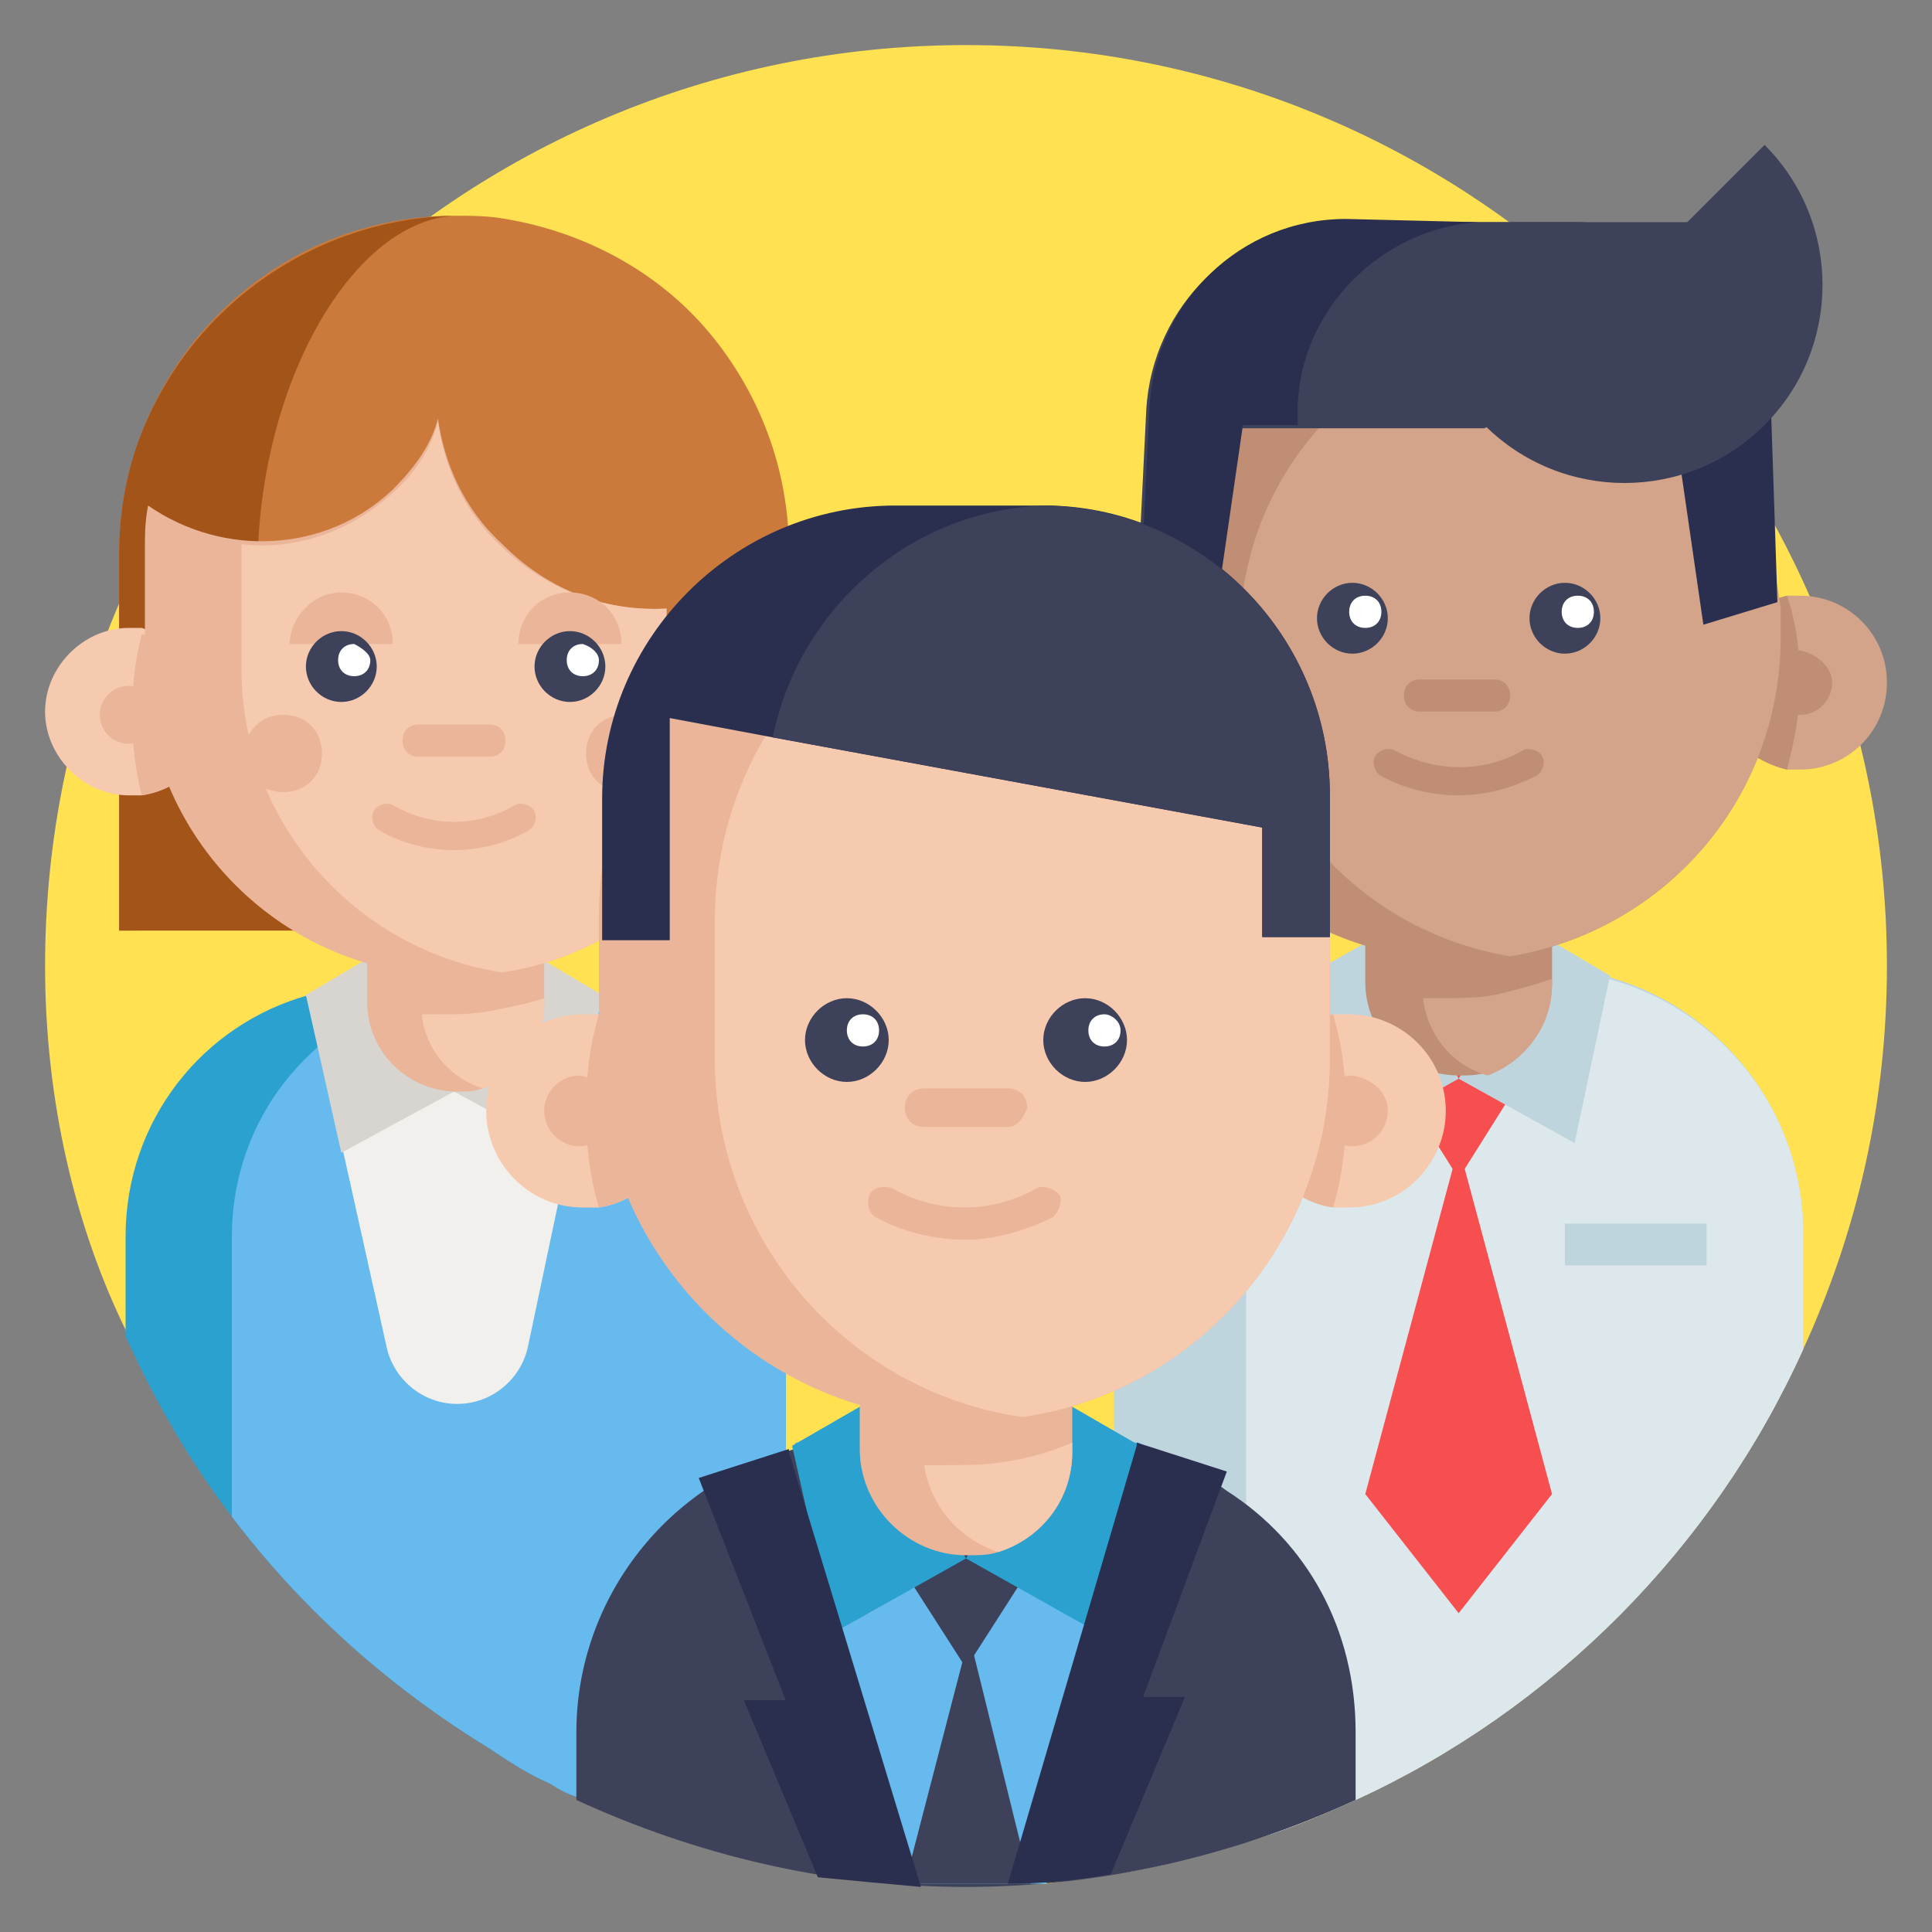 <?xml version="1.0" encoding="utf-8"?>
<!-- Generator: Adobe Illustrator 25.4.1, SVG Export Plug-In . SVG Version: 6.00 Build 0)  -->
<svg version="1.1" id="Layer_1" xmlns="http://www.w3.org/2000/svg" xmlns:xlink="http://www.w3.org/1999/xlink" x="0px" y="0px"
	 width="60px" height="60px" viewBox="0 0 60 60" style="enable-background:new 0 0 60 60;" xml:space="preserve">
<rect x="0" y="0" width="60" height="60" fill="#808080" stroke="none"/>
<style type="text/css">
	.st0{fill:#FFE152;}
	.st1{fill:#2BA1CF;}
	.st2{fill:#66BAED;}
	.st3{fill:#F2F0EC;}
	.st4{fill:#D8D5D0;}
	.st5{fill:#CC7A3B;}
	.st6{fill:#A35418;}
	.st7{fill:#EAB599;}
	.st8{fill:#F6CAAE;}
	.st9{fill:#3D4159;}
	.st10{fill:#FFFFFF;}
	.st11{fill:#BFD5DE;}
	.st12{fill:#DDE8ED;}
	.st13{fill:#D3A489;}
	.st14{fill:#F74F4F;}
	.st15{fill:#BF8E75;}
	.st16{fill:#2A2F4F;}
</style>
<path class="st0" d="M58.6,30c0,4.2-0.9,8.2-2.6,11.9c-2.8,6.2-7.8,11.2-13.9,14c-1.1,0.5-2.3,1-3.4,1.3c-1.3,0.4-2.7,0.8-4.1,1
	c0,0,0,0,0,0c-0.7,0.1-1.4,0.2-2.1,0.3c-0.2,0-0.3,0-0.5,0c-0.2,0-0.4,0-0.6,0c-0.4,0-0.9,0-1.3,0c-0.5,0-0.9,0-1.4,0
	c-0.2,0-0.4,0-0.6,0c-0.2,0-0.3,0-0.5,0c-0.7-0.1-1.4-0.1-2.1-0.3c-0.3-0.1-0.7-0.1-1-0.2c-1.4-0.3-2.9-0.7-4.2-1.2
	c-0.8-0.3-1.6-0.6-2.3-1c-0.3-0.1-0.5-0.2-0.8-0.4c-0.7-0.3-1.3-0.7-1.9-1.1c-3.1-1.9-5.8-4.3-8-7.2c-1.3-1.7-2.4-3.6-3.3-5.6
	C2.3,38.1,1.4,34.1,1.4,30C1.4,14.2,14.2,1.4,30,1.4S58.6,14.2,58.6,30z"/>
<path class="st1" d="M24.4,38.5V58c-1.4-0.3-2.9-0.7-4.2-1.2c-0.8-0.3-1.6-0.6-2.3-1c-0.3-0.1-0.5-0.2-0.8-0.4
	c-0.7-0.3-1.3-0.7-1.9-1.1c-3.1-1.9-5.8-4.3-8-7.2c-1.3-1.7-2.4-3.6-3.3-5.6v-3.1c0-3.6,2.4-6.6,5.7-7.5c0.1,0,0.2-0.1,0.4-0.1
	c0.3-0.1,0.7-0.1,1-0.1c0.2,0,0.4,0,0.6,0h5c0.6,0,1.1,0.1,1.6,0.2c0,0,0.1,0,0.1,0c0.1,0,0.2,0,0.3,0.1c0,0,0,0,0,0
	c0.9,0.2,1.7,0.6,2.4,1.1C23.1,33.5,24.4,35.9,24.4,38.5z"/>
<path class="st2" d="M24.4,38.5V58c-1.4-0.3-2.9-0.7-4.2-1.2c-0.8-0.3-1.6-0.6-2.3-1c-0.3-0.1-0.5-0.2-0.8-0.4
	c-0.7-0.3-1.3-0.7-1.9-1.1c-3.1-1.9-5.8-4.3-8-7.2v-8.7c0-3.6,2.4-6.6,5.7-7.5c0.1,0,0.2-0.1,0.4-0.1c0.3-0.1,0.7-0.1,1-0.1
	c0.2,0,0.4,0,0.6,0h1.7c0.6,0,1.1,0.1,1.6,0.2c0,0,0.1,0,0.1,0c0.1,0,0.2,0,0.3,0.1c0,0,0,0,0,0c0.9,0.2,1.7,0.6,2.4,1.1
	C23.1,33.5,24.4,35.9,24.4,38.5z"/>
<path class="st3" d="M18.7,30.9L18.7,30.9l-2.3,10.9c-0.2,1-1.1,1.8-2.2,1.8c0,0,0,0,0,0c0,0,0,0,0,0c-1.1,0-2-0.8-2.2-1.8L9.6,31
	l0-0.1H18.7z"/>
<path class="st4" d="M14.1,33.9l-3.5,1.9l-1.1-4.9l2.2-1.3"/>
<path class="st4" d="M14.1,33.9l3.5,1.9l1.1-4.9l-2.2-1.3"/>
<path class="st5" d="M3.7,28.9V17.2c0-1.2,0.2-2.4,0.6-3.5c1.5-4.2,5.4-7,9.8-7c0.5,0,1.1,0,1.6,0.1c2.4,0.4,4.7,1.6,6.3,3.5
	c1.6,1.9,2.5,4.3,2.5,6.8v11.7"/>
<path class="st6" d="M8,17.7c0,4.1,2.4,8.9,3.7,11.2h-8V17.2c0-1.2,0.2-2.4,0.6-3.5c1.5-4.1,5.4-6.9,9.8-7C10.9,6.9,8,12,8,17.7z"/>
<path class="st7" d="M16.9,27.8v3.4c0,1.2-0.8,2.3-1.9,2.6c-0.3,0.1-0.5,0.1-0.8,0.1c-1.5,0-2.8-1.2-2.8-2.8v-3.4H16.9z"/>
<path class="st8" d="M16.9,31v0.2c0,1.2-0.8,2.3-1.9,2.6c-1-0.3-1.8-1.2-1.9-2.3c0.2,0,0.4,0,0.6,0c0.5,0,1,0,1.5-0.1
	C15.7,31.3,16.3,31.2,16.9,31z"/>
<path class="st8" d="M6.6,22.2c0,1.3-0.9,2.3-2.2,2.5c-0.1,0-0.3,0-0.4,0c-1.4,0-2.6-1.2-2.6-2.6c0-1.4,1.2-2.6,2.6-2.6
	c0.1,0,0.3,0,0.4,0C5.6,19.9,6.6,20.9,6.6,22.2z"/>
<path class="st7" d="M6.6,22.2c0,1.3-0.9,2.3-2.2,2.5c-0.2-0.8-0.3-1.7-0.3-2.5c0-0.9,0.1-1.7,0.3-2.5C5.6,19.9,6.6,20.9,6.6,22.2z"
	/>
<path class="st7" d="M4.9,22.2c0,0.5-0.4,0.9-0.9,0.9c-0.5,0-0.9-0.4-0.9-0.9c0-0.5,0.4-0.9,0.9-0.9C4.5,21.3,4.9,21.7,4.9,22.2z"/>
<path class="st7" d="M20.7,18.9v8.8c-1.4,1.3-3.1,2.2-5.1,2.5c0,0,0,0,0,0c-0.5,0.1-1,0.1-1.5,0.1c-5.3,0-9.6-4.3-9.6-9.6v-3.6
	c0-0.5,0-0.9,0.1-1.4c2.3,1.6,5.5,1.5,7.6-0.5c0.7-0.7,1.2-1.4,1.4-2.2c0.2,1.4,0.8,2.8,2,3.9C17.1,18.4,18.9,19,20.7,18.9z"/>
<path class="st8" d="M20.7,18.9v8.8c-1.4,1.3-3.1,2.2-5.1,2.5c0,0,0,0,0,0c-4.6-0.7-8.1-4.7-8.1-9.4v-3.6c0-0.1,0-0.2,0-0.3
	c1.7,0.2,3.4-0.4,4.7-1.6c0.7-0.6,1.2-1.4,1.4-2.2c0.2,1.4,0.8,2.8,2,3.9C17.1,18.4,18.9,19,20.7,18.9z"/>
<path class="st7" d="M19.3,20c0-0.9-0.7-1.6-1.6-1.6s-1.6,0.7-1.6,1.6"/>
<path class="st7" d="M12.2,20c0-0.9-0.7-1.6-1.6-1.6S9,19.2,9,20"/>
<path class="st9" d="M11.7,20.7c0,0.6-0.5,1.1-1.1,1.1s-1.1-0.5-1.1-1.1c0-0.6,0.5-1.1,1.1-1.1S11.7,20.1,11.7,20.7z"/>
<path class="st9" d="M18.8,20.7c0,0.6-0.5,1.1-1.1,1.1c-0.6,0-1.1-0.5-1.1-1.1c0-0.6,0.5-1.1,1.1-1.1C18.3,19.6,18.8,20.1,18.8,20.7
	z"/>
<path class="st7" d="M15.2,23.5h-2.2c-0.3,0-0.5-0.2-0.5-0.5s0.2-0.5,0.5-0.5h2.2c0.3,0,0.5,0.2,0.5,0.5S15.5,23.5,15.2,23.5z"/>
<path class="st7" d="M14.1,26.4c-0.8,0-1.6-0.2-2.3-0.6c-0.2-0.1-0.3-0.4-0.2-0.6c0.1-0.2,0.4-0.3,0.6-0.2c1.2,0.7,2.6,0.7,3.8,0
	c0.2-0.1,0.5,0,0.6,0.2c0.1,0.2,0,0.5-0.2,0.6C15.7,26.2,14.9,26.4,14.1,26.4z"/>
<path class="st10" d="M11.5,20.5c0,0.3-0.2,0.5-0.5,0.5c-0.3,0-0.5-0.2-0.5-0.5s0.2-0.5,0.5-0.5C11.2,20.1,11.5,20.3,11.5,20.5z"/>
<path class="st10" d="M18.6,20.5c0,0.3-0.2,0.5-0.5,0.5c-0.3,0-0.5-0.2-0.5-0.5s0.2-0.5,0.5-0.5C18.4,20.1,18.6,20.3,18.6,20.5z"/>
<path class="st7" d="M20.6,23.4c0,0.7-0.5,1.2-1.2,1.2c-0.7,0-1.2-0.5-1.2-1.2c0-0.7,0.5-1.2,1.2-1.2C20.1,22.2,20.6,22.7,20.6,23.4
	z"/>
<path class="st7" d="M10,23.4c0,0.7-0.5,1.2-1.2,1.2c-0.7,0-1.2-0.5-1.2-1.2c0-0.7,0.5-1.2,1.2-1.2C9.5,22.2,10,22.7,10,23.4z"/>
<path class="st11" d="M56,38.3v3.6c-2.8,6.2-7.8,11.2-13.9,14c-1.1,0.5-2.3,1-3.4,1.3c-1.3,0.4-2.7,0.8-4.1,1c0,0,0,0,0,0v-20
	c0-4.3,3.3-7.7,7.4-8.1c0.2,0,0.4,0,0.7,0h5.3c0.6,0,1.2,0.1,1.8,0.2C53.3,31.2,56,34.4,56,38.3z"/>
<path class="st12" d="M56,38.3v3.6c-2.8,6.2-7.8,11.2-13.9,14c-1.1,0.5-2.3,1-3.4,1.3v-19c0-4.5,3.6-8.1,8.1-8.1h1.1
	C52.4,30.2,56,33.8,56,38.3z"/>
<path class="st13" d="M37.3,21.2c0,1.3-1,2.4-2.3,2.7c-0.1,0-0.3,0-0.4,0c-1.5,0-2.7-1.2-2.7-2.7c0-1.5,1.2-2.7,2.7-2.7
	c0.1,0,0.3,0,0.4,0C36.4,18.8,37.3,19.9,37.3,21.2z"/>
<path class="st14" d="M47.5,33.1l-2.2,3.5l-2.2-3.5"/>
<path class="st14" d="M48.2,46.4l-2.9,3.7l-2.9-3.7l2.9-10.8L48.2,46.4z"/>
<path class="st15" d="M37.3,21.2c0,1.3-1,2.4-2.3,2.7c-0.2-0.8-0.4-1.7-0.4-2.7c0-0.9,0.1-1.8,0.4-2.7
	C36.4,18.8,37.3,19.9,37.3,21.2z"/>
<path class="st15" d="M35.6,21.2c0,0.5-0.4,1-1,1c-0.5,0-1-0.4-1-1c0-0.5,0.4-1,1-1C35.2,20.3,35.6,20.7,35.6,21.2z"/>
<path class="st11" d="M45.3,33.5l-3.6,2l-1.1-5.2l2.3-1.3"/>
<path class="st11" d="M45.3,33.5l3.6,2l1.1-5.2L47.8,29"/>
<path class="st13" d="M53.2,21.2c0,1.3,1,2.4,2.3,2.7c0.1,0,0.3,0,0.4,0c1.5,0,2.7-1.2,2.7-2.7c0-1.5-1.2-2.7-2.7-2.7
	c-0.1,0-0.3,0-0.4,0C54.2,18.8,53.2,19.9,53.2,21.2z"/>
<g>
	<path class="st15" d="M53.2,21.2c0,1.3,1,2.4,2.3,2.7c0.2-0.8,0.4-1.7,0.4-2.7c0-0.9-0.1-1.8-0.4-2.7
		C54.2,18.8,53.2,19.9,53.2,21.2z"/>
	<path class="st15" d="M56.9,21.2c0,0.5-0.4,1-1,1c-0.5,0-1-0.4-1-1c0-0.5,0.4-1,1-1C56.4,20.3,56.9,20.7,56.9,21.2z"/>
	<path class="st15" d="M55.3,19.8c0,5-3.6,9.1-8.4,9.9c-0.5,0.1-1.1,0.1-1.6,0.1c-5.5,0-10-4.5-10-10c0-2.6,0.9-6.5,2.6-8.3
		c1.8-2,4.5-1.7,7.5-1.7c0.5,0,1.1,0,1.6,0.1C51.6,10.7,55.3,14.8,55.3,19.8z"/>
	<path class="st15" d="M48.2,27v3.5c0,1.3-0.9,2.4-2,2.8c-0.3,0.1-0.6,0.1-0.9,0.1c-1.6,0-2.9-1.3-2.9-2.9V27H48.2z"/>
</g>
<path class="st13" d="M48.2,30.4v0.2c0,1.3-0.9,2.4-2,2.8c-1.1-0.3-1.9-1.3-2-2.4c0.2,0,0.4,0,0.6,0c0.5,0,1.1,0,1.6-0.1
	C46.9,30.8,47.6,30.6,48.2,30.4z"/>
<path class="st13" d="M55.3,19.8c0,5-3.6,9.1-8.4,9.9c-4.8-0.8-8.4-4.9-8.4-9.9c0-3.1,1.4-5.8,3.6-7.6c1.4-1.1,3-1.9,4.8-2.2
	c4.4,0.7,7.9,4.4,8.4,8.9C55.3,19.1,55.3,19.5,55.3,19.8z"/>
<path class="st15" d="M45.3,24.7c-0.8,0-1.7-0.2-2.4-0.6c-0.2-0.1-0.3-0.4-0.2-0.6c0.1-0.2,0.4-0.3,0.6-0.2c1.3,0.7,2.8,0.7,4,0
	c0.2-0.1,0.5,0,0.6,0.2c0.1,0.2,0,0.5-0.2,0.6C46.9,24.5,46.1,24.7,45.3,24.7z"/>
<path class="st9" d="M43.1,19.2c0,0.6-0.5,1.1-1.1,1.1c-0.6,0-1.1-0.5-1.1-1.1c0-0.6,0.5-1.1,1.1-1.1C42.6,18.1,43.1,18.6,43.1,19.2
	z"/>
<path class="st9" d="M49.7,19.2c0,0.6-0.5,1.1-1.1,1.1c-0.6,0-1.1-0.5-1.1-1.1c0-0.6,0.5-1.1,1.1-1.1C49.2,18.1,49.7,18.6,49.7,19.2
	z"/>
<path class="st10" d="M42.9,19c0,0.3-0.2,0.5-0.5,0.5c-0.3,0-0.5-0.2-0.5-0.5c0-0.3,0.2-0.5,0.5-0.5C42.7,18.5,42.9,18.7,42.9,19z"
	/>
<path class="st10" d="M49.5,19c0,0.3-0.2,0.5-0.5,0.5c-0.3,0-0.5-0.2-0.5-0.5c0-0.3,0.2-0.5,0.5-0.5C49.3,18.5,49.5,18.7,49.5,19z"
	/>
<path class="st15" d="M46.4,22.1h-2.3c-0.3,0-0.5-0.2-0.5-0.5s0.2-0.5,0.5-0.5h2.3c0.3,0,0.5,0.2,0.5,0.5
	C46.9,21.9,46.7,22.1,46.4,22.1z"/>
<path class="st11" d="M48.6,38h4.4v1.3h-4.4V38z"/>
<path class="st16" d="M44.7,6.9c3,0.2,5.5,2.7,5.6,5.7l0,0.6h1.7l0.9,6.2l2.3-0.7L55,12.7c-0.2-3.2-2.8-5.8-6.1-5.8L44.7,6.9z"/>
<path class="st9" d="M54.8,4.5c2.4,2.4,2.4,6.3,0,8.7c-2.4,2.4-6.3,2.4-8.7,0L54.8,4.5z"/>
<path class="st9" d="M46.1,13.3h-7.6l-0.9,6.2l-2.3-0.7l0.3-6.1c0.2-3.2,2.8-5.8,6.1-5.8l11,0L54,9.6"/>
<path class="st16" d="M45.9,6.9c-3,0.2-5.5,2.7-5.6,5.7l0,0.6h-1.7l-0.9,6.2l-2.3-0.7l0.3-6.1c0.2-3.2,2.8-5.8,6.1-5.8L45.9,6.9z"/>
<path class="st9" d="M42.1,53.8v2.1c-3.7,1.7-7.8,2.7-12.1,2.7s-8.4-1-12.1-2.7v-2.1c0-4.2,2.9-7.8,6.8-8.8c0.1,0,0.3-0.1,0.4-0.1
	c0.4-0.1,0.8-0.1,1.2-0.2c0.2,0,0.5,0,0.7,0h6c0.7,0,1.3,0.1,1.9,0.2c0,0,0.1,0,0.1,0c0.1,0,0.2,0.1,0.3,0.1c0,0,0,0,0,0
	c1,0.3,2,0.7,2.8,1.3C40.6,47.9,42.1,50.6,42.1,53.8z"/>
<path class="st2" d="M35.4,44.8l0,0.1l-2.9,13.6c-0.2,0-0.3,0-0.5,0c-0.2,0-0.4,0-0.6,0c-0.4,0-0.9,0-1.3,0c-0.5,0-0.9,0-1.4,0
	c-0.2,0-0.4,0-0.6,0c-0.2,0-0.3,0-0.5,0l-2.9-13.6l0-0.1H35.4z"/>
<path class="st9" d="M32.5,47.9L30,51.8l-2.5-3.9"/>
<path class="st9" d="M32,58.5c-0.2,0-0.4,0-0.6,0c-0.4,0-0.9,0-1.3,0c-0.5,0-0.9,0-1.4,0c-0.2,0-0.4,0-0.6,0l2-7.7L32,58.5z"/>
<path class="st1" d="M30,48.4l-4.1,2.3l-1.3-5.8l2.6-1.5"/>
<path class="st1" d="M30,48.4l4.1,2.3l1.3-5.8l-2.6-1.5"/>
<path class="st16" d="M35.5,52.7h1.3l-2.3,5.5c-1.1,0.2-2.1,0.3-3.2,0.3l4-13.6l0-0.1l2.8,0.9L35.5,52.7z"/>
<path class="st16" d="M28.6,58.6c-1.1-0.1-2.2-0.2-3.2-0.3l-2.3-5.5h1.3l-2.7-6.9l2.8-0.9l0,0.1L28.6,58.6z"/>
<path class="st7" d="M33.3,41.1v4c0,1.5-1,2.7-2.3,3.1c-0.3,0.1-0.6,0.1-1,0.1c-1.8,0-3.3-1.5-3.3-3.3v-4H33.3z"/>
<path class="st8" d="M33.3,44.8v0.3c0,1.5-1,2.7-2.3,3.1c-1.2-0.4-2.1-1.4-2.3-2.7c0.2,0,0.4,0,0.7,0c0.6,0,1.2,0,1.8-0.1
	C31.9,45.3,32.6,45.1,33.3,44.8z"/>
<path class="st8" d="M21.1,34.5c0,1.5-1.1,2.8-2.5,3c-0.2,0-0.3,0-0.5,0c-1.7,0-3-1.4-3-3c0-1.7,1.4-3,3-3c0.2,0,0.3,0,0.5,0
	C19.9,31.8,21.1,33,21.1,34.5z"/>
<path class="st7" d="M21.1,34.5c0,1.5-1.1,2.8-2.5,3c-0.3-1-0.4-2-0.4-3c0-1,0.1-2,0.4-3C19.9,31.8,21.1,33,21.1,34.5z"/>
<path class="st7" d="M19.1,34.5c0,0.6-0.5,1.1-1.1,1.1c-0.6,0-1.1-0.5-1.1-1.1c0-0.6,0.5-1.1,1.1-1.1C18.6,33.5,19.1,33.9,19.1,34.5
	z"/>
<path class="st8" d="M38.9,34.5c0,1.5,1.1,2.8,2.5,3c0.2,0,0.3,0,0.5,0c1.7,0,3-1.4,3-3c0-1.7-1.4-3-3-3c-0.2,0-0.3,0-0.5,0
	C40,31.8,38.9,33,38.9,34.5z"/>
<path class="st7" d="M38.9,34.5c0,1.5,1.1,2.8,2.5,3c0.3-1,0.4-2,0.4-3c0-1-0.1-2-0.4-3C40,31.8,38.9,33,38.9,34.5z"/>
<path class="st7" d="M41.3,28.6v4.3c0,5.6-4.1,10.3-9.5,11.1c0,0,0,0-0.1,0c-0.6,0.1-1.2,0.1-1.8,0.1c-6.2,0-11.3-5.1-11.3-11.3
	v-4.3c0-1.3,0.2-2.6,0.6-3.7c1.5-4.4,5.7-7.5,10.6-7.5h0c0.6,0,1.2,0,1.8,0.1C37.2,18.3,41.3,23,41.3,28.6z"/>
<path class="st7" d="M43.1,34.5c0,0.6-0.5,1.1-1.1,1.1c-0.6,0-1.1-0.5-1.1-1.1c0-0.6,0.5-1.1,1.1-1.1C42.6,33.5,43.1,33.9,43.1,34.5
	z"/>
<path class="st8" d="M41.3,28.6v4.3c0,5.6-4.1,10.3-9.5,11.1c0,0,0,0-0.1,0c-5.4-0.8-9.5-5.5-9.5-11.1v-4.3c0-5.6,4.1-10.3,9.5-11.1
	C37.2,18.3,41.3,23,41.3,28.6z"/>
<path class="st9" d="M27.6,32.3c0,0.7-0.6,1.3-1.3,1.3c-0.7,0-1.3-0.6-1.3-1.3c0-0.7,0.6-1.3,1.3-1.3C27,31,27.6,31.6,27.6,32.3z"/>
<path class="st9" d="M35,32.3c0,0.7-0.6,1.3-1.3,1.3s-1.3-0.6-1.3-1.3c0-0.7,0.6-1.3,1.3-1.3S35,31.6,35,32.3z"/>
<path class="st10" d="M27.3,32c0,0.3-0.2,0.5-0.5,0.5c-0.3,0-0.5-0.2-0.5-0.5c0-0.3,0.2-0.5,0.5-0.5C27.1,31.5,27.3,31.7,27.3,32z"
	/>
<path class="st10" d="M34.8,32c0,0.3-0.2,0.5-0.5,0.5c-0.3,0-0.5-0.2-0.5-0.5c0-0.3,0.2-0.5,0.5-0.5C34.5,31.5,34.8,31.7,34.8,32z"
	/>
<path class="st7" d="M31.3,35h-2.6c-0.3,0-0.6-0.2-0.6-0.6c0-0.3,0.2-0.6,0.6-0.6h2.6c0.3,0,0.6,0.2,0.6,0.6
	C31.8,34.7,31.6,35,31.3,35z"/>
<path class="st7" d="M30,38.5c-0.9,0-1.9-0.2-2.8-0.7c-0.2-0.1-0.3-0.4-0.2-0.7c0.1-0.2,0.4-0.3,0.7-0.2c1.4,0.8,3.1,0.8,4.5,0
	c0.2-0.1,0.5,0,0.7,0.2c0.1,0.2,0,0.5-0.2,0.7C31.9,38.2,30.9,38.5,30,38.5z"/>
<path class="st16" d="M41.3,24.7v4.4h-2.1v-3.4L24,22.9l-3.2-0.6v6.9h-2.1v-4.4c0-5,4.1-9.1,9.1-9.1h4.4c0.1,0,0.2,0,0.4,0
	C37.4,15.8,41.3,19.8,41.3,24.7z"/>
<path class="st9" d="M41.3,24.7v4.4h-2.1v-3.4L24,22.9c0.8-4,4.3-7.1,8.5-7.2C37.4,15.8,41.3,19.8,41.3,24.7z"/>
</svg>
